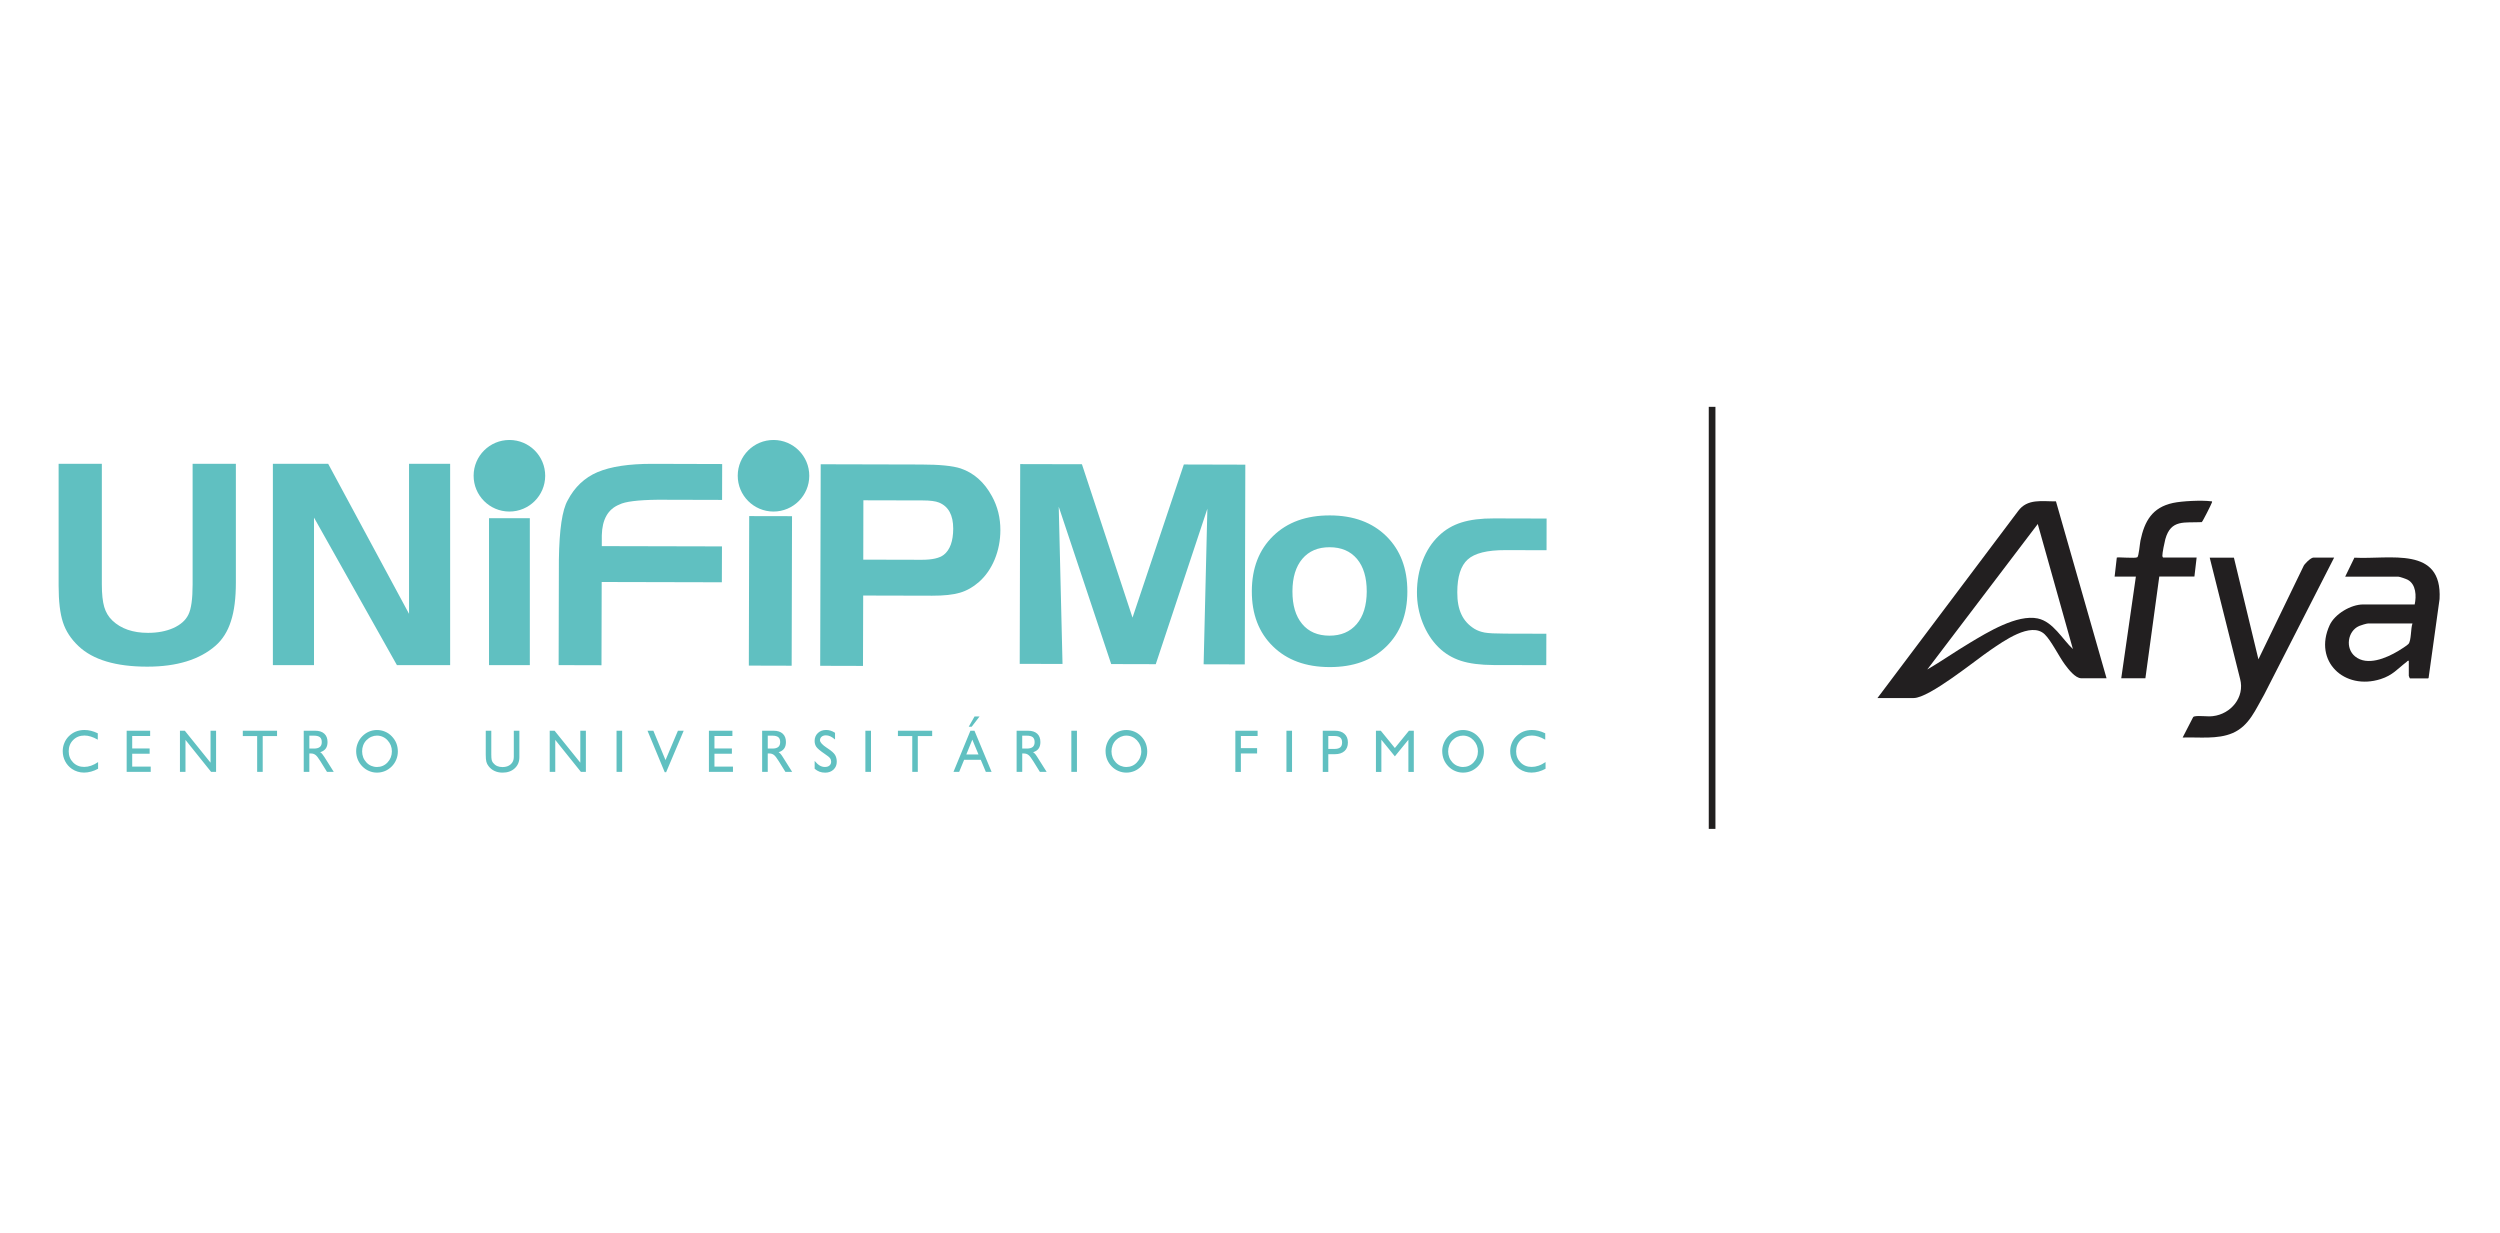 <?xml version="1.0" encoding="UTF-8"?> <svg xmlns="http://www.w3.org/2000/svg" height="184" viewBox="0 0 373 184" width="373"><g fill="#60c0c1" fill-rule="evenodd"><path d="m111.726 99.308 6.39.017.055-22.311-6.39-.013zm0 0"></path><path d="m147.991 74.023c-1.136-2.085-2.695-3.466-4.661-4.132-1.187-.39-3.153-.581-5.877-.585l-15.005-.038-.076 30.07 6.386.017.03-10.501 10.285.025c1.754.004 3.127-.144 4.149-.445 1.017-.297 1.966-.839 2.848-1.61.996-.886 1.776-2.004 2.343-3.373.555-1.356.839-2.805.843-4.335.008-1.848-.415-3.551-1.263-5.094zm-7.178 8.751c-.636.5-1.733.746-3.288.746l-8.725-.021.017-8.856 8.861.021c1.102.004 1.903.106 2.415.314 1.42.576 2.131 1.877 2.127 3.911-.008 1.848-.475 3.148-1.411 3.89zm0 0"></path><path d="m89.157 70.438c-1.941.831-3.424 2.233-4.449 4.199-.822 1.42-1.263 4.386-1.322 8.89l-.038 15.709 6.394.017.03-12.42 17.929.042.017-5.352-17.929-.042v-1.606c.051-2.373.924-3.916 2.619-4.598.848-.441 2.763-.682 5.742-.716l9.585.025.013-5.352-10.395-.03c-3.513-.008-6.242.407-8.195 1.237zm0 0"></path><path d="m115.417 65.645c-2.949-.008-5.344 2.377-5.348 5.322-.008 2.949 2.377 5.348 5.327 5.356 2.945.004 5.339-2.377 5.348-5.327.008-2.949-2.377-5.348-5.327-5.352zm0 0"></path><path d="m224.572 94.537 6.144.017-.013 4.687-7.848-.017c-1.983-.008-3.619-.22-4.89-.631-1.284-.42-2.394-1.085-3.331-2.009-1.013-1-1.801-2.229-2.373-3.67-.568-1.437-.86-2.966-.852-4.564.008-1.691.292-3.271.864-4.733.568-1.466 1.369-2.695 2.403-3.678.953-.92 2.085-1.581 3.377-1.987 1.292-.407 2.911-.614 4.856-.606l7.844.021-.008 4.725-6.144-.013c-2.716-.008-4.585.458-5.619 1.398-1.034.928-1.551 2.564-1.555 4.886-.008 1.335.199 2.441.623 3.322.411.886 1.064 1.593 1.937 2.136.436.263.937.445 1.509.555.568.106 1.598.157 3.072.161zm-72.352-25.294 9.204.021 7.547 22.887 7.657-22.849 9.174.025-.081 29.803-6.14-.017.559-23.213-7.7 23.196-6.649-.017-7.827-23.48.564 23.463-6.386-.017.072-29.803zm57.758 19.018c-.008 3.432-1.059 6.174-3.157 8.217-2.089 2.042-4.903 3.059-8.45 3.051-3.534-.008-6.356-1.038-8.458-3.102-2.106-2.059-3.148-4.805-3.14-8.225.008-3.428 1.068-6.174 3.182-8.234 2.115-2.055 4.937-3.081 8.475-3.068 3.517.008 6.318 1.042 8.424 3.11 2.085 2.068 3.136 4.818 3.123 8.25zm-17.145-.042c-.008 2.085.475 3.708 1.445 4.869.966 1.17 2.326 1.75 4.068 1.754 1.725.004 3.085-.572 4.077-1.733.987-1.161 1.483-2.78 1.496-4.86 0-2.085-.487-3.708-1.454-4.86-.983-1.161-2.343-1.737-4.085-1.742-1.733-.004-3.089.572-4.072 1.733-.975 1.157-1.47 2.771-1.475 4.839zm0 0"></path><path d="m76.016 65.645c-2.949-.008-5.344 2.377-5.352 5.322-.008 2.949 2.377 5.348 5.327 5.356 2.949.004 5.344-2.377 5.352-5.327s-2.377-5.348-5.327-5.352zm0 0"></path><path d="m15.195 69.201v18.005c0 1.432.123 2.555.356 3.352.233.797.636 1.47 1.216 2.026 1.288 1.225 3.06 1.839 5.314 1.839 1.445 0 2.704-.242 3.784-.72 1.072-.487 1.822-1.144 2.233-1.979.432-.848.64-2.356.64-4.517v-18.005h6.454v17.704c0 2.331-.237 4.254-.737 5.776-.483 1.526-1.254 2.746-2.301 3.661-2.386 2.081-5.776 3.123-10.183 3.123-4.674 0-8.094-1.021-10.246-3.055-1.131-1.064-1.907-2.25-2.331-3.56-.432-1.297-.648-3.127-.648-5.488v-18.166h6.454zm57.766 8.111h6.089v21.929h-6.089zm-26.112-.085v22.014h-6.136v-30.04h8.251l12.064 22.383v-22.383h6.132v30.04h-7.937zm0 0"></path><path d="m14.635 113.707v.992c-.343.182-.695.331-1.042.424-.356.097-.708.148-1.051.148s-.657-.047-.953-.14c-.305-.089-.593-.229-.86-.411-.432-.297-.771-.682-1.009-1.144-.242-.462-.36-.966-.36-1.517 0-.411.076-.809.237-1.199.157-.39.386-.729.674-1.017.314-.309.661-.538 1.047-.695.386-.153.814-.233 1.284-.233.331 0 .657.038.975.119.322.076.661.203 1.013.373v.953c-.373-.208-.72-.369-1.042-.466-.326-.102-.636-.153-.945-.153-.682 0-1.242.22-1.687.67-.445.445-.665 1.004-.665 1.678 0 .674.216 1.22.657 1.67.441.445.987.665 1.648.665.343 0 .686-.059 1.03-.178.347-.119.703-.305 1.059-.547zm4.263 1.458v-6.14h3.504v.784h-2.678v1.86h2.602v.792h-2.602v1.915h2.763v.788zm7.95 0v-6.14h.725l3.839 4.767v-4.767h.826v6.14h-.742l-3.822-4.771v4.771zm11.518 0v-5.339h-2.14v-.801h5.11v.801h-2.14v5.339zm6.95 0v-6.14h1.708c.589 0 1.042.144 1.364.441.318.292.479.708.479 1.242 0 .407-.089.733-.267.975-.178.242-.453.432-.831.551.097.055.186.127.275.22.085.093.195.246.335.462l1.415 2.246h-1.009l-.996-1.606c-.301-.487-.542-.797-.729-.928-.182-.136-.403-.208-.657-.208h-.25v2.742h-.839zm.839-3.479h.691c.39 0 .682-.081.873-.237.195-.157.288-.403.288-.729 0-.326-.089-.572-.275-.729-.182-.148-.479-.229-.886-.229h-.691v1.915zm7.873.415c0 .314.051.61.161.898.11.284.275.534.479.754.203.22.441.39.716.508.275.114.559.174.856.174.297 0 .593-.055.86-.17.271-.114.509-.288.72-.513.208-.216.369-.47.483-.754.11-.288.165-.585.165-.898 0-.314-.055-.606-.165-.89-.11-.28-.275-.534-.492-.767-.208-.229-.445-.394-.716-.513-.271-.119-.551-.178-.856-.178-.288 0-.564.059-.839.178-.271.119-.513.292-.733.513-.208.212-.369.466-.479.754-.11.288-.161.585-.161.903zm-.89-.038c0-.407.081-.805.242-1.191.157-.39.381-.733.674-1.025.297-.301.627-.53 1.004-.691.373-.157.771-.237 1.182-.237.411 0 .822.076 1.203.242.381.157.716.39 1.0.686.305.314.53.657.686 1.034.148.381.229.797.229 1.242 0 .42-.076.822-.237 1.208-.153.386-.381.725-.665 1.013-.305.305-.636.534-1.013.695-.373.153-.775.237-1.199.237-.424 0-.809-.081-1.191-.246-.377-.161-.708-.39-.996-.686-.305-.309-.53-.653-.686-1.038-.153-.386-.233-.801-.233-1.242zm19.336-3.038h.826v3.526c0 .394.021.67.059.835.042.165.106.305.203.424.174.216.377.377.61.483.237.102.504.153.805.153.504 0 .911-.136 1.22-.411.309-.275.462-.636.462-1.089v-3.92h.831v3.949c0 .682-.233 1.237-.699 1.661-.462.428-1.068.64-1.814.64-.441 0-.839-.085-1.195-.25-.356-.165-.657-.407-.898-.729-.148-.186-.258-.403-.318-.636-.064-.233-.093-.589-.093-1.076zm9.543 6.14v-6.14h.725l3.839 4.767v-4.767h.831v6.14h-.742l-3.826-4.771v4.771zm9.971 0v-6.14h.835v6.14zm7.187.047-2.568-6.187h.873l1.814 4.382 1.852-4.382h.86l-2.619 6.187h-.216zm6.594-.047v-6.14h3.504v.784h-2.678v1.86h2.602v.792h-2.602v1.915h2.763v.788zm7.941 0v-6.14h1.708c.589 0 1.042.144 1.364.441.318.292.479.708.479 1.242 0 .407-.089.733-.267.975-.174.246-.449.432-.831.551.097.055.186.127.275.22.089.093.199.246.335.462l1.415 2.246h-1.009l-.996-1.606c-.301-.487-.542-.797-.729-.928-.182-.136-.403-.208-.661-.208h-.246v2.742h-.839zm.839-3.479h.691c.39 0 .682-.081.873-.237.195-.157.288-.403.288-.729 0-.326-.089-.572-.275-.729-.182-.148-.479-.229-.886-.229h-.691v1.915zm6.996 3v-1.157c.267.322.517.547.759.691.242.14.496.212.767.212.292 0 .517-.068.686-.216.165-.14.25-.335.25-.572 0-.203-.055-.377-.169-.525-.11-.148-.381-.369-.805-.648-.661-.449-1.072-.797-1.242-1.047-.165-.242-.25-.538-.25-.877 0-.479.161-.869.483-1.178.322-.309.733-.458 1.237-.458.225 0 .449.034.665.102.216.068.436.174.661.318v1c-.258-.216-.492-.377-.712-.475-.212-.097-.432-.144-.648-.144-.263 0-.475.064-.64.203-.165.136-.246.314-.246.525 0 .305.343.686 1.025 1.136l.123.081c.555.364.924.691 1.093.966.17.28.263.623.263 1.034 0 .47-.161.856-.483 1.165-.326.305-.737.458-1.242.458-.314 0-.593-.047-.848-.14-.25-.093-.496-.246-.733-.449zm7.568.479v-6.14h.839v6.14zm6.996 0v-5.339h-2.14v-.801h5.11v.801h-2.144v5.339zm8.064-2.598h1.818l-.92-2.212zm-1.915 2.598 2.526-6.14h.606l2.555 6.14h-.86l-.754-1.805h-2.483l-.742 1.805h-.852zm2.276-6.738.869-1.53h.746l-1.174 1.53zm7.144 6.738v-6.14h1.708c.585 0 1.042.144 1.365.441.318.292.475.708.475 1.242 0 .407-.085.733-.263.975-.174.246-.453.432-.831.551.097.055.186.127.275.22.089.093.199.246.335.462l1.415 2.246h-1.009l-.996-1.606c-.301-.487-.542-.797-.729-.928-.182-.136-.403-.208-.661-.208h-.246v2.742h-.839zm.839-3.479h.691c.39 0 .682-.081.873-.237.191-.157.284-.403.284-.729 0-.326-.089-.572-.275-.729-.182-.148-.479-.229-.886-.229h-.691v1.915zm7.327 3.479v-6.14h.835v6.14zm5.988-3.064c0 .314.055.61.165.898.11.284.271.534.479.754.203.22.441.39.716.508.275.114.559.174.856.174s.589-.055.86-.17c.267-.114.509-.288.72-.513.203-.216.369-.47.479-.754.11-.288.174-.585.174-.898 0-.314-.055-.606-.169-.89-.11-.28-.28-.534-.492-.767-.208-.22-.449-.394-.72-.513-.267-.119-.551-.178-.852-.178-.301 0-.568.059-.839.178-.271.119-.517.292-.733.513-.208.212-.369.466-.479.754-.11.288-.165.585-.165.903zm-.886-.038c0-.407.076-.805.233-1.191.157-.39.386-.733.678-1.025.301-.301.631-.53 1.009-.691.373-.157.767-.237 1.182-.237s.822.081 1.203.242c.377.157.712.39 1.0.686.301.314.53.657.682 1.034.153.381.233.797.233 1.242 0 .42-.076.822-.237 1.208-.157.386-.381.725-.665 1.013-.305.305-.64.534-1.013.695-.377.153-.775.237-1.199.237s-.809-.081-1.191-.246c-.377-.157-.712-.39-1-.686-.301-.309-.525-.653-.682-1.038-.153-.386-.229-.801-.229-1.242zm19.366 3.106v-6.144h3.322v.784h-2.496v1.814h2.42v.792h-2.42v2.754zm7.623 0v-6.144h.835v6.144zm6.246-3.428h.903c.407 0 .695-.076.881-.233.178-.148.275-.394.275-.733 0-.339-.093-.576-.275-.729-.182-.153-.475-.233-.881-.233h-.903v1.924zm-.826 3.428v-6.144h1.818c.606 0 1.081.153 1.42.466.343.309.513.737.513 1.288 0 .551-.17.975-.513 1.284-.339.305-.814.462-1.42.462h-.992v2.644zm7.933 0v-6.144h.725l2.098 2.581 2.102-2.581h.725v6.144h-.809v-4.797l-2.017 2.475-2.013-2.475v4.797zm10.772-3.068c0 .314.059.61.165.898.11.284.275.534.479.754.203.22.441.39.716.508.275.114.559.174.856.174.297 0 .593-.055.86-.17.271-.114.509-.288.72-.513.208-.216.369-.47.479-.754.114-.288.169-.585.169-.898 0-.314-.055-.606-.165-.89-.11-.28-.275-.534-.492-.767-.208-.22-.445-.394-.716-.513-.271-.119-.551-.178-.856-.178-.288 0-.564.059-.839.178-.271.119-.513.292-.729.513-.208.212-.369.466-.479.754-.11.288-.165.585-.165.903zm-.886-.038c0-.407.081-.805.242-1.191.157-.39.381-.733.674-1.025.301-.301.631-.53 1.009-.691.373-.157.771-.237 1.182-.237.411 0 .822.081 1.203.242.381.157.716.39 1.0.686.305.314.53.657.686 1.034.148.381.229.797.229 1.242 0 .42-.076.822-.237 1.208-.153.386-.381.725-.665 1.013-.305.305-.636.534-1.013.695-.373.157-.775.237-1.199.237-.424 0-.809-.081-1.191-.246-.377-.157-.708-.39-1-.686-.301-.309-.525-.653-.682-1.038-.153-.386-.233-.801-.233-1.242zm15.42 1.644v.992c-.343.182-.691.331-1.042.424-.356.097-.703.148-1.051.148-.347 0-.653-.047-.953-.136-.305-.093-.589-.233-.86-.411-.432-.301-.771-.682-1.009-1.148-.242-.462-.36-.966-.36-1.517 0-.411.076-.809.237-1.199.157-.39.386-.729.678-1.017.314-.309.661-.538 1.042-.695.39-.153.818-.233 1.284-.233.331 0 .657.038.975.119.322.076.657.203 1.013.373v.953c-.373-.208-.72-.369-1.042-.466-.322-.102-.636-.153-.945-.153-.682 0-1.242.22-1.687.67-.445.445-.67 1.004-.67 1.678 0 .674.22 1.22.661 1.67.436.445.983.665 1.648.665.339 0 .682-.059 1.025-.178.352-.119.703-.305 1.059-.547zm0 0"></path></g><path d="m254.947 60.7h.996v62.97h-.996z" fill="#211f1f"></path><path d="m333.299 83.197 3.657 15.17 6.695-13.823c.127-.403 1.14-1.348 1.492-1.348h3.11l-10.424 20.408c-1.28 2.199-2.212 4.682-4.712 5.767-2.267.983-5.051.581-7.467.67l1.538-2.987c.055-.119.14-.153.263-.174.737-.136 1.86.068 2.699-.03 2.695-.305 4.797-2.81 4.077-5.543l-4.538-18.107h3.602z" fill="#221f20"></path><path d="m315.501 86.032.326-2.839c.106-.11 2.754.153 3.064-.051.22-.144.377-2.055.466-2.483.606-2.92 1.767-4.954 4.86-5.619 1.348-.292 4.297-.428 5.649-.25.127.017.22-.042.161.161-.072.242-1.381 2.865-1.526 2.949-2.564.136-4.594-.462-5.433 2.538-.127.458-.462 2.106-.445 2.504 0 .102.076.246.144.246h4.971l-.331 2.835h-5.242s-2.072 15.17-2.072 15.17h-3.602l2.182-15.166h-3.165z" fill="#221f20"></path><path d="m306.755 74.803c-2.076.021-4.28-.458-5.666 1.466l-20.972 27.879h5.407c2.335 0 9.225-5.653 11.488-7.183 1.826-1.233 6.017-4.301 8.064-2.318.979.949 2.11 3.288 3.017 4.513.492.661 1.534 2.038 2.437 2.038h3.767l-7.547-26.396zm-2.691 17.476c-3.119-.665-7.547 2.068-10.174 3.64-2.14 1.276-4.191 2.716-6.344 3.975l16.488-21.713 5.242 18.658c-1.576-1.47-2.954-4.072-5.212-4.555z" fill="#221f20"></path><path d="m351.283 83.193-1.381 2.843h7.916c.199 0 1.178.339 1.398.458 1.271.674 1.326 2.441 1.055 3.691h-7.7c-1.814 0-4.221 1.42-4.988 3.093-2.47 5.386 2.191 9.768 7.611 8.043 1.818-.581 2.496-1.517 3.873-2.568.11-.085.14-.212.326-.161v2.237c0 .03.131.377.178.39h2.704s.072-.076.072-.076l1.636-11.763c.428-7.967-7.411-5.886-12.708-6.174zm8.064 12.882c-.199.229-1.229.873-1.555 1.068-1.759 1.042-4.602 2.28-6.424.788-1.475-1.203-1.123-3.75.602-4.53.242-.11 1.144-.381 1.364-.381h6.606c-.271.703-.157 2.547-.598 3.06z" fill="#221f20"></path></svg> 